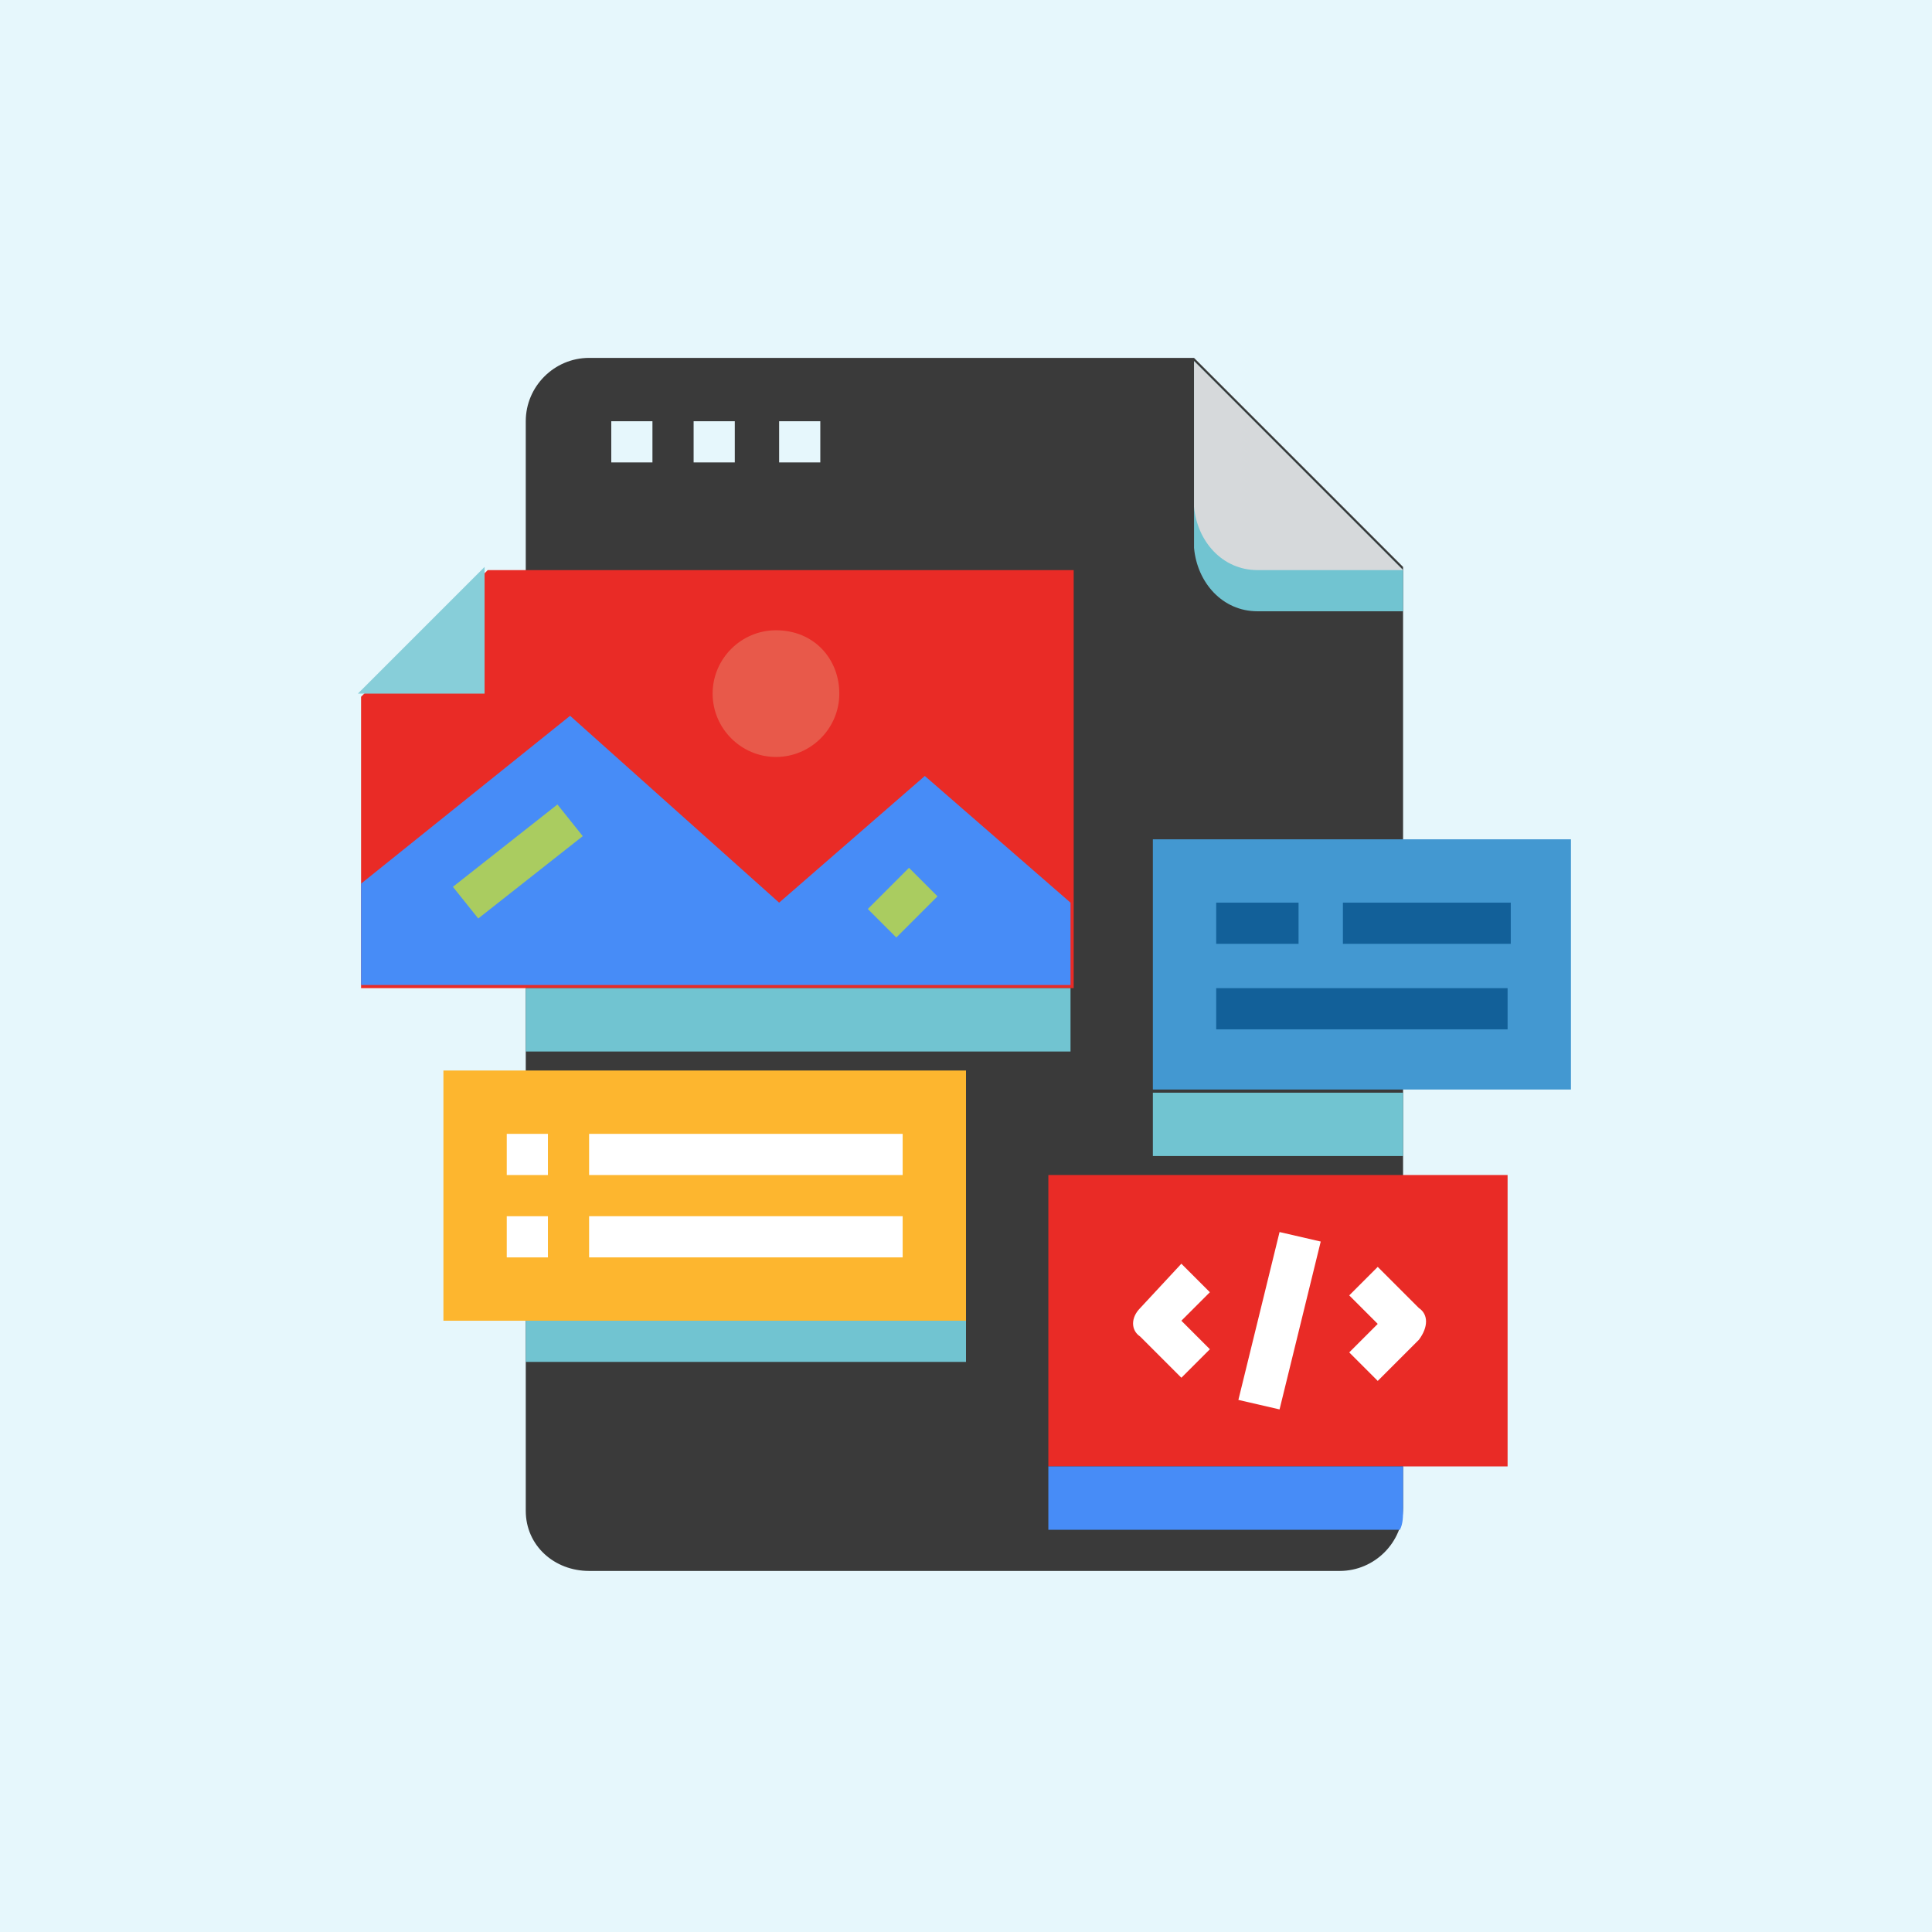 <?xml version="1.0" encoding="utf-8"?>
<!-- Generator: Adobe Illustrator 25.4.1, SVG Export Plug-In . SVG Version: 6.00 Build 0)  -->
<svg version="1.1" id="Layer_1" xmlns="http://www.w3.org/2000/svg" xmlns:xlink="http://www.w3.org/1999/xlink" x="0px" y="0px"
	 width="61px" height="61px" viewBox="0 0 61 61" style="enable-background:new 0 0 61 61;" xml:space="preserve">
<style type="text/css">
	.st0{fill:#E6F7FC;}
	.st1{fill:#3A3A3A;}
	.st2{fill:#71C4D1;}
	.st3{fill:#D6D9DB;}
	.st4{fill:#E92B26;}
	.st5{fill:#478CF7;}
	.st6{fill:#E8594A;}
	.st7{fill:#AACC60;}
	.st8{fill:#87CED9;}
	.st9{fill:#FDB62F;}
	.st10{fill:#FFFFFF;}
	.st11{fill:#4398D1;}
	.st12{fill:#126099;}
</style>
<rect class="st0" width="61" height="61"/>
<path class="st1" d="M16.6,47.7V13.3c0-1.1,0.9-2,2-2h19.1l6.6,6.6v29.7c0,1.1-0.9,2-2,2H18.6C17.5,49.6,16.6,48.8,16.6,47.7z"/>
<path class="st2" d="M39.7,19.3h4.6V18l-6.6-6.6v5.9C37.8,18.4,38.6,19.3,39.7,19.3z"/>
<path class="st3" d="M39.7,18h4.6l-6.6-6.6V16C37.8,17.1,38.6,18,39.7,18z"/>
<path class="st0" d="M19.3,13.3h1.3v1.3h-1.3V13.3z"/>
<path class="st0" d="M21.9,13.3h1.3v1.3h-1.3V13.3z"/>
<path class="st0" d="M24.6,13.3h1.3v1.3h-1.3V13.3z"/>
<path class="st4" d="M33.8,31.2H11.4v-9.2l4-4h18.5V31.2z"/>
<path class="st5" d="M11.4,27.9l6.6-5.3l6.6,5.9l4.6-4l4.6,4v2.6H11.4V27.9z"/>
<path class="st6" d="M26.5,21.9c0,1.1-0.9,2-2,2c-1.1,0-2-0.9-2-2c0-1.1,0.9-2,2-2C25.7,19.9,26.5,20.8,26.5,21.9z"/>
<path class="st7" d="M14.3,28l3.3-2.6l0.8,1L15.1,29L14.3,28z"/>
<path class="st7" d="M27.4,28.7l1.3-1.3l0.9,0.9l-1.3,1.3L27.4,28.7z"/>
<path class="st8" d="M15.3,21.9v-4l-4,4H15.3z"/>
<path class="st4" d="M33.1,37.1h14.5v9.2H33.1V37.1z"/>
<path class="st9" d="M14,33.8h16.5v7.9H14V33.8z"/>
<g>
	<path class="st10" d="M16,35.8h1.3v1.3H16V35.8z"/>
	<path class="st10" d="M18.6,35.8h9.9v1.3h-9.9V35.8z"/>
	<path class="st10" d="M16,38.4h1.3v1.3H16V38.4z"/>
	<path class="st10" d="M18.6,38.4h9.9v1.3h-9.9V38.4z"/>
</g>
<path class="st11" d="M36.4,26.5h13.2v7.9H36.4V26.5z"/>
<path class="st12" d="M38.4,28.5h2.6v1.3h-2.6V28.5z"/>
<path class="st12" d="M42.4,28.5h5.3v1.3h-5.3V28.5z"/>
<path class="st12" d="M38.4,31.2h9.2v1.3h-9.2V31.2z"/>
<path class="st2" d="M16.6,31.2h17.2v2H16.6V31.2z"/>
<path class="st10" d="M37.3,39.9L36,41.3c-0.3,0.3-0.3,0.7,0,0.9l1.3,1.3l0.9-0.9l-0.9-0.9l0.9-0.9L37.3,39.9z"/>
<path class="st10" d="M44.8,41.3l-1.3-1.3l-0.9,0.9l0.9,0.9l-0.9,0.9l0.9,0.9l1.3-1.3C45.1,41.9,45.1,41.5,44.8,41.3z"/>
<path class="st10" d="M39.1,44.2l1.3-5.3l1.3,0.3l-1.3,5.3L39.1,44.2z"/>
<path class="st2" d="M36.4,34.5h7.9v2h-7.9V34.5z"/>
<path class="st5" d="M33.1,46.3v2h11.1c0.1-0.2,0.1-0.4,0.1-0.7v-1.3H33.1z"/>
<path class="st2" d="M16.6,41.7h13.9V43H16.6V41.7z"/>
</svg>
